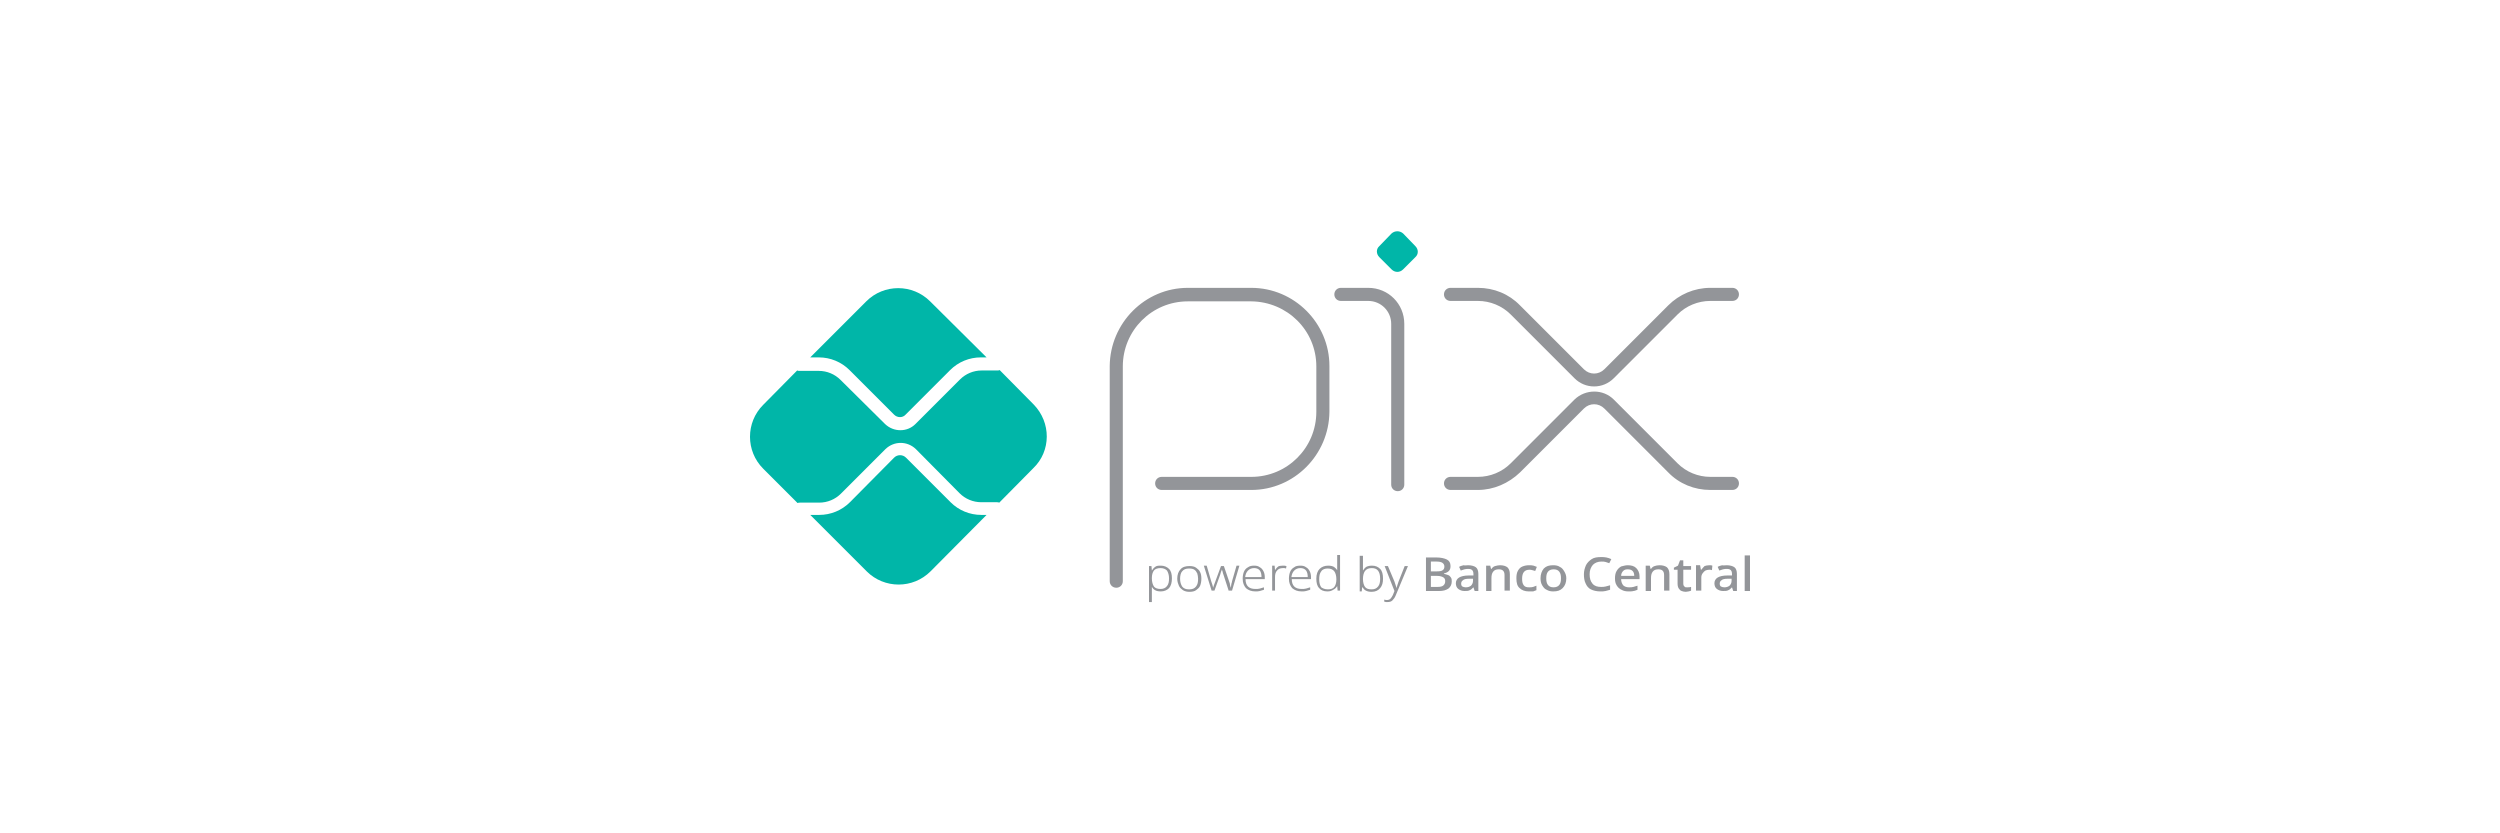 <?xml version="1.0" encoding="UTF-8"?>
<svg id="Layer_1" xmlns="http://www.w3.org/2000/svg" xmlns:xlink="http://www.w3.org/1999/xlink" version="1.1" viewBox="0 0 300 100">
  <!-- Generator: Adobe Illustrator 29.3.0, SVG Export Plug-In . SVG Version: 2.1.0 Build 146)  -->
  <defs>
    <style>
      .st0 {
        fill: #939599;
      }

      .st1 {
        fill: #00b6a8;
      }
    </style>
  </defs>
  <path class="st0" d="M133.952,70.528c-.442,0-.785-.344-.785-.785v-25.824c.049-5.155,4.222-9.377,9.377-9.377h7.61c5.155,0,9.377,4.222,9.377,9.377v5.499c-.049,5.155-4.222,9.377-9.377,9.377h-10.752c-.442,0-.785-.344-.785-.785s.344-.785.785-.785h10.752c4.32,0,7.806-3.486,7.806-7.806v-5.449c0-4.32-3.486-7.757-7.806-7.806h-7.61c-4.32,0-7.806,3.486-7.806,7.806v25.775c0,.442-.344.785-.785.785h0ZM167.729,58.941c-.442,0-.785-.344-.785-.785v-19.294c0-1.522-1.227-2.749-2.749-2.749h-3.289c-.442,0-.785-.344-.785-.785s.344-.785.785-.785h3.289c2.406,0,4.32,1.915,4.32,4.32v19.294c0,.442-.344.785-.785.785h0Z"/>
  <path class="st1" d="M166.993,32.332l-1.473-1.473c-.393-.393-.393-.982,0-1.326l1.473-1.522c.393-.344.982-.344,1.375,0l1.473,1.522c.393.393.393.982,0,1.326l-1.473,1.473c-.393.393-.982.393-1.375,0Z"/>
  <path class="st0" d="M177.352,58.794h-3.289c-.442,0-.785-.344-.785-.785s.344-.785.785-.785h3.289c1.473,0,2.897-.589,3.928-1.62l7.659-7.659c1.326-1.276,3.437-1.276,4.713,0l7.659,7.659c1.031,1.031,2.455,1.62,3.928,1.62h2.651c.442,0,.785.344.785.785s-.344.785-.785.785h-2.651c-1.915,0-3.731-.736-5.057-2.111l-7.659-7.659c-.687-.687-1.767-.687-2.455,0h0l-7.659,7.659c-1.375,1.326-3.191,2.111-5.057,2.111ZM191.295,46.373c-.884,0-1.718-.344-2.357-.982l-7.659-7.659c-1.031-1.031-2.455-1.62-3.928-1.62h-3.289c-.442,0-.785-.344-.785-.785s.344-.785.785-.785h3.289c1.915,0,3.731.736,5.057,2.111l7.659,7.659c.687.687,1.767.687,2.455,0h0l7.659-7.659c1.326-1.326,3.142-2.111,5.057-2.111h2.651c.442,0,.785.344.785.785s-.344.785-.785.785h-2.651c-1.473,0-2.897.589-3.928,1.62l-7.659,7.659c-.638.638-1.473.982-2.357.982Z"/>
  <path class="st1" d="M117.751,61.789c-1.375,0-2.7-.54-3.682-1.522l-5.351-5.351c-.393-.393-1.031-.393-1.424,0l-5.302,5.351c-.982.982-2.308,1.522-3.682,1.522h-1.08l6.775,6.775c2.111,2.111,5.548,2.111,7.659,0l6.726-6.775h-.638Z"/>
  <path class="st1" d="M98.26,42.887c1.375,0,2.7.54,3.682,1.522l5.351,5.351c.393.393,1.031.393,1.375,0h0l5.351-5.351c.982-.982,2.308-1.522,3.682-1.522h.687l-6.775-6.726c-2.111-2.111-5.548-2.111-7.659,0l-6.726,6.726h1.031Z"/>
  <path class="st1" d="M124.035,48.533l-4.075-4.124c-.098.049-.196.049-.295.049h-1.866c-.982,0-1.915.393-2.602,1.08l-5.351,5.351c-.982.982-2.602.982-3.633,0l-5.351-5.302c-.687-.687-1.62-1.08-2.602-1.08h-2.308c-.098,0-.196,0-.295-.049l-4.075,4.124c-2.111,2.111-2.111,5.548,0,7.659l4.124,4.124c.098-.049.196-.049.295-.049h2.308c.982,0,1.915-.393,2.602-1.08l5.351-5.351c1.031-.982,2.602-.982,3.633,0l5.253,5.302c.687.687,1.62,1.08,2.602,1.08h1.866c.098,0,.196,0,.295.049l4.075-4.124c2.16-2.062,2.16-5.499.049-7.659h0Z"/>
  <g>
    <path class="st0" d="M139.304,67.877c.393,0,.736.147.982.393s.344.638.344,1.129-.098.884-.344,1.178c-.245.245-.589.393-.982.393-.295,0-.54-.049-.687-.147-.196-.098-.295-.245-.393-.393h0v1.817h-.344v-4.32h.295l.049.54h0c.098-.147.196-.295.393-.442s.393-.147.687-.147ZM139.254,68.171c-.344,0-.638.098-.785.295-.147.196-.245.491-.245.884v.049c0,.442.098.736.245.982.147.196.442.295.785.295s.589-.098.785-.344c.196-.245.245-.54.245-.933s-.098-.687-.245-.933c-.196-.196-.442-.295-.785-.295Z"/>
    <path class="st0" d="M144.164,69.448c0,.295-.049.589-.147.835s-.295.393-.491.54c-.196.147-.491.196-.785.196s-.54-.049-.785-.196c-.196-.147-.393-.295-.491-.54s-.196-.491-.196-.835c0-.491.147-.884.393-1.129.245-.295.638-.393,1.08-.393.295,0,.589.049.785.196.196.147.393.295.491.54.098.196.147.442.147.785ZM141.611,69.448c0,.393.098.687.245.933.196.245.442.344.835.344s.638-.098.835-.344.245-.54.245-.933c0-.245-.049-.442-.098-.638-.098-.196-.196-.344-.344-.442-.147-.098-.344-.147-.638-.147-.393,0-.638.098-.835.344-.147.147-.245.491-.245.884Z"/>
    <path class="st0" d="M147.453,70.921l-.638-1.964c-.049-.147-.098-.245-.098-.344-.049-.098-.049-.196-.098-.295h0c0,.098-.049.196-.098.295-.049.098-.049.245-.098.344l-.687,1.915h-.344l-.933-2.995h.344l.54,1.866c.049.147.098.295.147.442s.049.245.098.344h0c0-.098.049-.196.098-.344.049-.147.098-.245.147-.393l.687-1.866h.344l.638,1.866c.049.147.098.245.098.393.049.147.049.245.098.344h0c0-.098.049-.196.049-.344s.098-.295.098-.442l.54-1.866h.344l-.884,2.995h-.393v.049Z"/>
    <path class="st0" d="M150.497,67.877c.295,0,.491.049.687.196.196.098.344.295.442.491s.147.442.147.687v.245h-2.308c0,.393.098.687.295.884.196.196.491.295.884.295.196,0,.393,0,.54-.049s.295-.098.491-.147v.295c-.147.049-.344.098-.491.147-.147.049-.344.049-.54.049-.491,0-.835-.147-1.129-.393-.245-.295-.393-.638-.393-1.129,0-.295.049-.589.147-.835s.295-.442.491-.54c.196-.147.442-.196.736-.196ZM150.497,68.171c-.295,0-.54.098-.736.295s-.295.442-.344.785h1.964c0-.295-.049-.589-.196-.785-.147-.196-.393-.295-.687-.295Z"/>
    <path class="st0" d="M153.934,67.877c.147,0,.295,0,.442.049l-.049.295c-.049,0-.147-.049-.196-.049h-.196c-.295,0-.54.098-.687.295-.196.196-.245.491-.245.785v1.62h-.344v-2.995h.295l.049.54h0c.098-.147.196-.295.393-.442.049-.049.295-.098.54-.098Z"/>
    <path class="st0" d="M156.045,67.877c.295,0,.491.049.687.196.196.098.344.295.442.491s.147.442.147.687v.245h-2.308c0,.393.098.687.295.884.196.196.491.295.884.295.196,0,.393,0,.54-.049s.295-.098.491-.147v.295c-.147.049-.344.098-.491.147-.147.049-.344.049-.54.049-.491,0-.835-.147-1.129-.393-.245-.295-.393-.638-.393-1.129,0-.295.049-.589.147-.835s.295-.442.491-.54c.147-.147.442-.196.736-.196ZM156.045,68.171c-.295,0-.54.098-.736.295s-.295.442-.344.785h1.964c0-.295-.049-.589-.196-.785-.147-.196-.393-.295-.687-.295Z"/>
    <path class="st0" d="M159.285,70.97c-.442,0-.785-.147-.982-.393-.245-.245-.344-.638-.344-1.129,0-.54.147-.933.393-1.178s.589-.393,1.031-.393c.295,0,.491.049.687.147.147.098.295.245.393.393h0v-1.817h.344v4.271h-.295l-.049-.54h0c-.098.147-.196.295-.393.393-.295.196-.491.245-.785.245ZM159.334,70.724c.393,0,.638-.098.785-.295s.245-.491.245-.884v-.049c0-.393-.098-.736-.245-.933s-.393-.344-.785-.344c-.344,0-.638.098-.785.344-.196.245-.245.54-.245.982,0,.393.098.736.245.933.147.098.393.245.785.245Z"/>
    <path class="st0" d="M163.556,66.649v1.817h0c.098-.147.196-.295.393-.442.196-.098.442-.147.687-.147.442,0,.736.147.982.393s.344.638.344,1.178c0,.491-.098.835-.344,1.129-.245.295-.589.442-1.031.442-.295,0-.491-.049-.687-.147-.196-.098-.295-.245-.393-.393h-.049l-.049.491h-.245v-4.271h.393v-.049ZM164.636,68.171c-.393,0-.638.098-.835.344-.147.196-.245.54-.245.933v.049c0,.393.098.736.245.933s.393.295.785.295c.344,0,.589-.098.785-.344s.245-.54.245-.933c0-.884-.344-1.276-.982-1.276Z"/>
    <path class="st0" d="M166.158,67.926h.393l.785,1.866c.049.147.098.295.147.442s.098.245.098.344h0c.049-.098.049-.196.098-.344.049-.147.098-.295.147-.442l.736-1.866h.393l-1.473,3.535c-.098.245-.245.442-.393.589-.147.147-.344.196-.589.196h-.196c-.049,0-.098-.049-.196-.049v-.245c.098.049.245.049.344.049.147,0,.295-.049.393-.147.098-.098.196-.245.295-.442l.196-.491-1.178-2.995Z"/>
    <path class="st0" d="M171.068,66.895h1.276c.54,0,.982.098,1.276.245s.442.393.442.785c0,.245-.049.442-.196.589-.147.147-.344.245-.589.295v.049c.147.049.344.098.491.147.147.049.245.147.344.295s.098.295.098.491c0,.344-.147.638-.393.835-.295.196-.638.295-1.129.295h-1.571v-4.026h-.049ZM171.706,68.564h.736c.344,0,.589-.049.687-.147.147-.098.196-.245.196-.442s-.098-.344-.245-.442c-.147-.098-.393-.147-.736-.147h-.638v1.178h0ZM171.706,69.104v1.326h.785c.344,0,.589-.049.736-.196s.196-.295.196-.491-.049-.344-.196-.442c-.147-.098-.393-.196-.785-.196,0,0-.736,0-.736,0Z"/>
    <path class="st0" d="M176.174,67.828c.393,0,.736.098.933.245s.295.442.295.785v2.062h-.442l-.147-.442h0c-.147.147-.295.295-.442.344-.147.098-.393.098-.638.098-.295,0-.54-.098-.736-.245s-.295-.393-.295-.687.147-.54.393-.687.638-.245,1.178-.245h.54v-.147c0-.245-.049-.393-.147-.491s-.245-.147-.442-.147c-.147,0-.344,0-.491.049s-.295.098-.442.147l-.196-.442c.147-.098.344-.147.54-.196.147.049.344,0,.54,0ZM176.763,69.448h-.442c-.393,0-.638.049-.785.196-.147.098-.196.245-.196.393s.049.295.147.344.245.098.393.098c.245,0,.442-.049.638-.196.147-.147.245-.344.245-.589v-.245h0Z"/>
    <path class="st0" d="M180.003,67.828c.393,0,.687.098.884.245.196.196.295.442.295.835v1.964h-.638v-1.866c0-.491-.245-.687-.687-.687-.344,0-.54.098-.687.295-.147.196-.196.442-.196.785v1.522h-.638v-3.044h.491l.098.393h.049c.098-.147.245-.295.442-.344.196-.049.393-.098.589-.098Z"/>
    <path class="st0" d="M183.44,70.97c-.442,0-.835-.147-1.08-.393-.295-.245-.393-.638-.393-1.178,0-.393.049-.687.196-.933.147-.245.295-.393.54-.491s.491-.147.785-.147c.196,0,.344,0,.54.049.147.049.295.098.393.147l-.196.491c-.098-.049-.245-.049-.344-.098-.147-.049-.245-.049-.344-.049-.589,0-.884.344-.884,1.08,0,.344.049.589.196.785.147.196.344.245.638.245.196,0,.344,0,.491-.049s.295-.098.393-.147v.54c-.098.049-.245.098-.393.147-.147,0-.295,0-.54,0Z"/>
    <path class="st0" d="M187.956,69.399c0,.491-.147.884-.442,1.178-.295.295-.638.393-1.129.393-.295,0-.54-.049-.785-.196-.245-.098-.393-.295-.54-.54s-.196-.54-.196-.835c0-.491.147-.884.393-1.178.295-.295.638-.393,1.129-.393.295,0,.589.049.785.196.245.098.393.295.54.54s.245.491.245.835ZM185.551,69.399c0,.344.049.589.196.785.147.196.344.295.687.295.295,0,.54-.098.687-.295.147-.196.196-.442.196-.785s-.049-.589-.196-.785c-.147-.196-.344-.295-.687-.295-.295,0-.54.098-.687.295s-.196.442-.196.785Z"/>
    <path class="st0" d="M192.179,67.386c-.442,0-.785.147-1.031.393-.245.295-.393.638-.393,1.129s.098.835.344,1.129c.245.295.589.393,1.031.393.196,0,.344,0,.54-.049.196-.049.344-.098.54-.147v.54c-.147.049-.344.098-.54.147-.196.049-.393.049-.638.049-.442,0-.835-.098-1.129-.245s-.491-.393-.638-.736c-.147-.295-.196-.687-.196-1.08s.098-.736.245-1.08c.147-.295.393-.54.687-.736.295-.196.687-.245,1.129-.245.196,0,.442,0,.638.049.196.049.393.098.589.196l-.245.491c-.147-.049-.295-.098-.442-.147-.147-.049-.295-.049-.491-.049Z"/>
    <path class="st0" d="M195.321,67.828c.442,0,.785.098,1.031.344s.393.589.393.982v.344h-2.209c0,.295.098.54.245.736.147.147.393.245.687.245.196,0,.393,0,.54-.049s.344-.098.491-.147v.491c-.147.049-.344.147-.491.147-.147.049-.344.049-.589.049-.295,0-.589-.049-.835-.196-.245-.098-.442-.295-.589-.54s-.196-.491-.196-.835.049-.638.196-.884c.147-.245.295-.393.54-.54.245-.049.491-.147.785-.147ZM195.321,68.319c-.245,0-.393.049-.54.196s-.245.344-.245.589h1.571c0-.245-.049-.442-.196-.589-.147-.147-.344-.196-.589-.196Z"/>
    <path class="st0" d="M199.15,67.828c.393,0,.687.098.884.245.196.196.295.442.295.835v1.964h-.638v-1.866c0-.491-.245-.687-.687-.687-.344,0-.54.098-.687.295-.147.196-.196.442-.196.785v1.522h-.638v-3.044h.491l.098.393h.049c.098-.147.245-.295.442-.344.147-.049.344-.098.589-.098Z"/>
    <path class="st0" d="M202.439,70.479c.196,0,.344,0,.491-.049v.442c-.049.049-.147.049-.295.098-.098,0-.245.049-.344.049-.196,0-.344-.049-.491-.098s-.245-.147-.344-.295c-.098-.147-.147-.344-.147-.589v-1.669h-.442v-.245l.491-.245.245-.638h.393v.687h.933v.442h-.933v1.669c0,.147.049.295.147.344.049.098.147.098.295.098Z"/>
    <path class="st0" d="M205.14,67.828c.147,0,.245,0,.344.049l-.049.54c-.098-.049-.196-.049-.344-.049s-.344.049-.442.098-.245.196-.344.344c-.098.147-.147.295-.147.491v1.571h-.638v-3.044h.491l.098.54h.049c.098-.147.245-.295.393-.442.147-.049.344-.098.589-.098Z"/>
    <path class="st0" d="M207.202,67.828c.393,0,.736.098.933.245s.295.442.295.785v2.062h-.442l-.147-.442h0c-.147.147-.295.295-.442.344-.147.098-.393.098-.638.098-.295,0-.54-.098-.736-.245s-.295-.393-.295-.687.147-.54.393-.687.638-.245,1.178-.245h.54v-.147c0-.245-.049-.393-.147-.491-.098-.098-.245-.147-.442-.147-.147,0-.344,0-.491.049s-.295.098-.442.147l-.196-.442c.147-.098.344-.147.54-.196.098.049.344,0,.54,0ZM207.791,69.448h-.442c-.393,0-.638.049-.785.196-.147.098-.196.245-.196.393s.049.295.147.344c.098.049.245.098.393.098.245,0,.442-.049.638-.196.147-.147.245-.344.245-.589v-.245h0Z"/>
    <path class="st0" d="M210,70.921h-.638v-4.271h.638v4.271Z"/>
  </g>
</svg>
